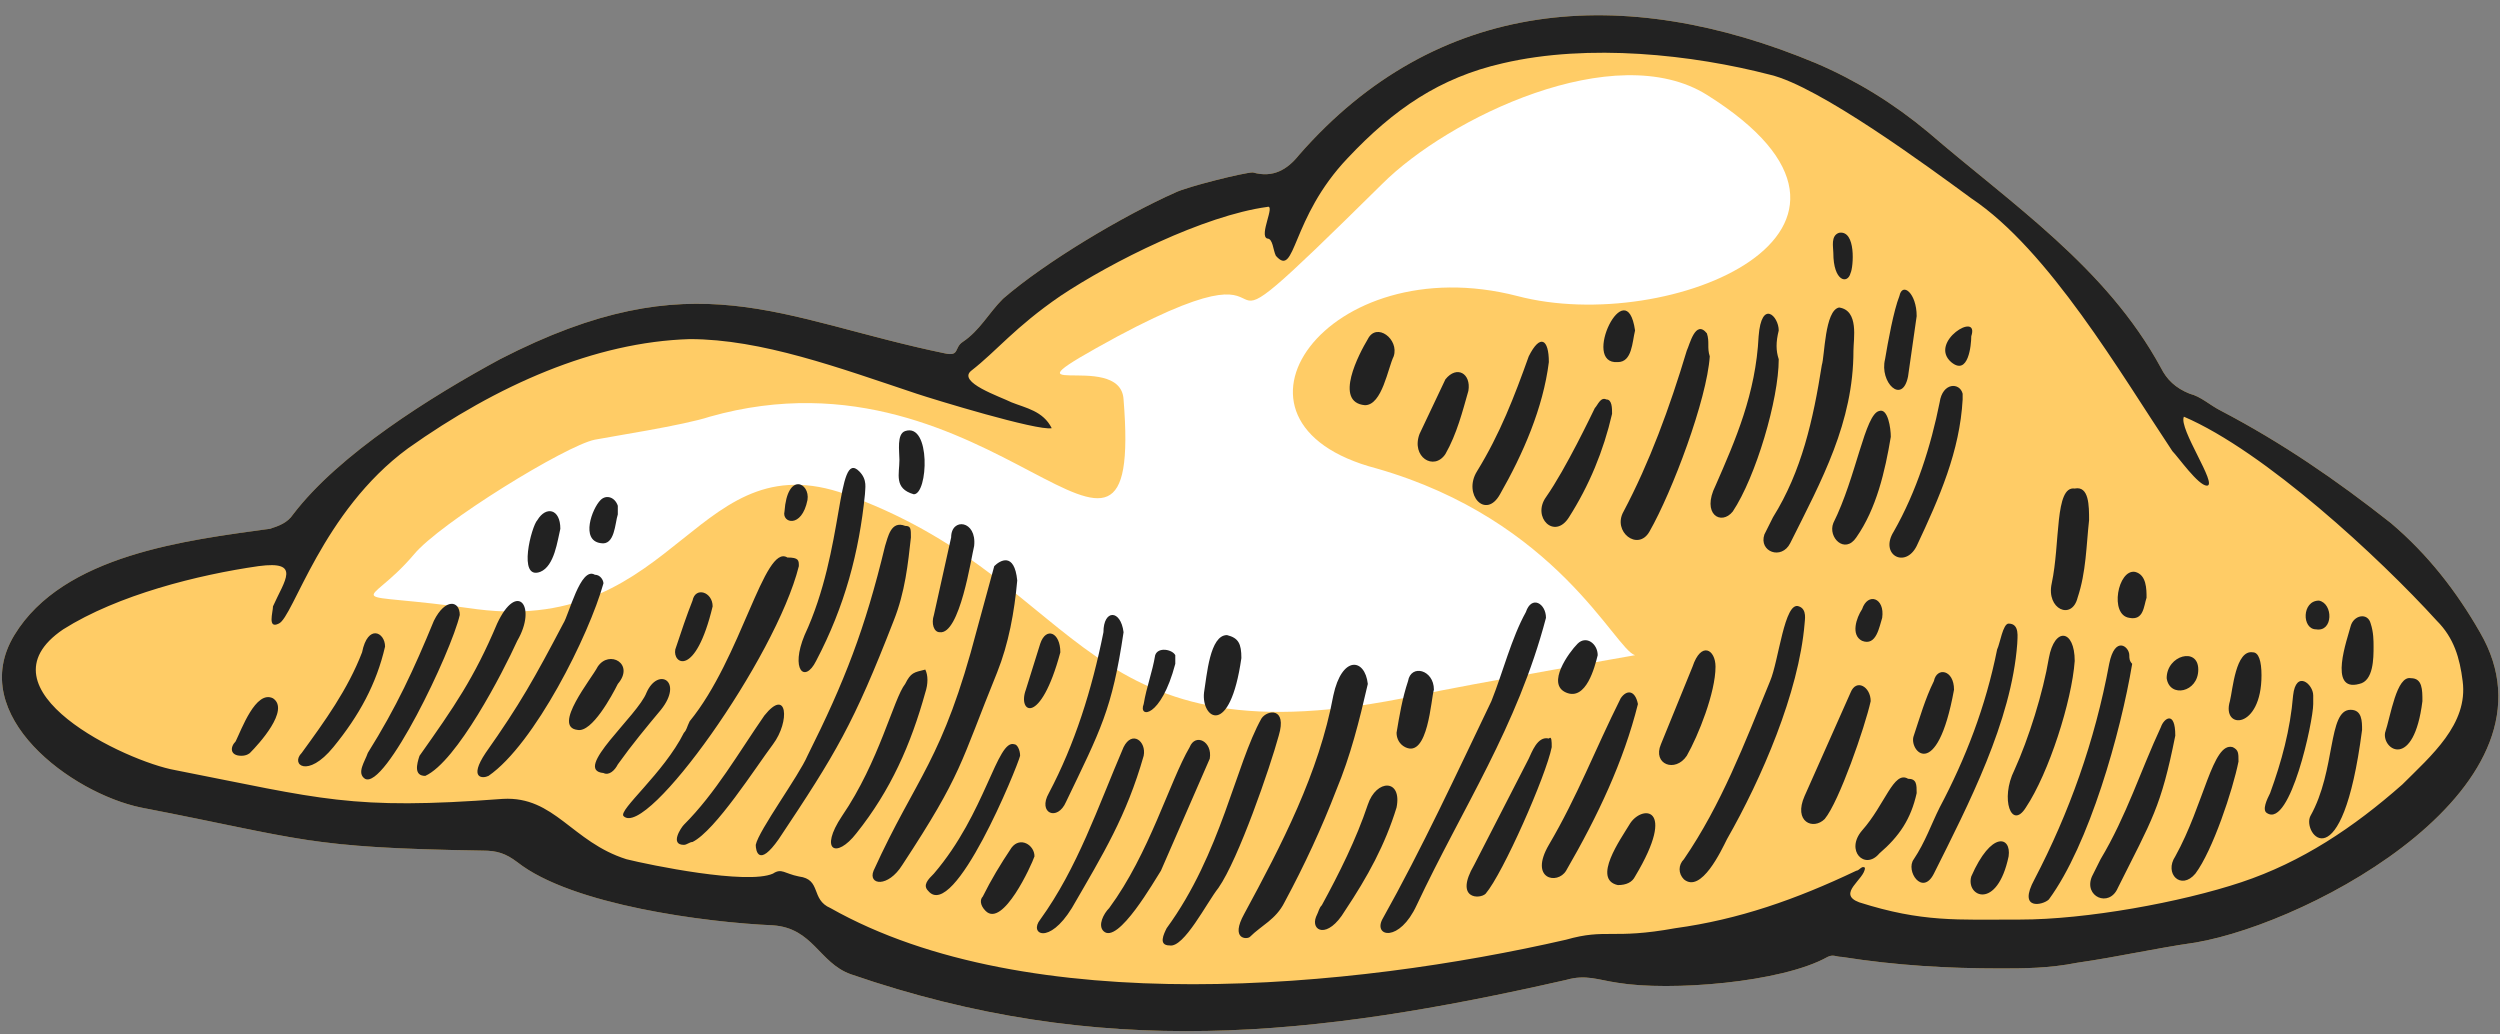 <?xml version="1.0" encoding="UTF-8"?>
<svg width="87px" height="36px" viewBox="0 0 87 36" version="1.1" xmlns="http://www.w3.org/2000/svg" xmlns:xlink="http://www.w3.org/1999/xlink">
    <rect x="0" y="0" width="87" height="36" fill="#808080" stroke="none"/>
    <title>Group</title>
    <g id="Page-1" stroke="none" stroke-width="1" fill="none" fill-rule="evenodd">
        <g id="elementer-orange" transform="translate(-474.541, -75.464)">
            <g id="Group" transform="translate(474.609, 75.995)">
                <path d="M69.532,33.17 C67.732,33.17 65.932,33.07 64.032,32.77 C63.832,32.77 63.732,32.67 63.532,32.77 C61.932,33.67 58.032,33.97 56.232,33.67 C55.532,33.57 55.132,33.37 54.432,33.57 C45.632,35.57 38.232,36.37 29.532,33.37 C28.432,32.97 28.232,31.77 26.832,31.67 C24.532,31.57 19.832,30.97 17.932,29.47 C17.532,29.17 17.232,29.07 16.732,29.07 C10.532,28.97 10.532,28.67 4.832,27.57 C2.432,27.07 -1.268,24.37 0.432,21.57 C2.132,18.77 6.432,18.27 9.332,17.87 C9.632,17.77 9.932,17.67 10.132,17.37 C11.732,15.27 14.932,13.27 17.332,11.97 C24.132,8.47 27.032,10.57 32.832,11.77 C33.332,11.87 33.132,11.57 33.432,11.37 C34.032,10.97 34.332,10.37 34.832,9.87 C36.332,8.57 39.032,6.97 40.832,6.17 C41.232,5.97 43.232,5.47 43.532,5.47 C44.232,5.67 44.732,5.37 45.132,4.87 C49.932,-0.63 56.432,-1.13 63.132,1.67 C64.532,2.27 65.832,3.07 67.032,4.07 C69.932,6.57 73.232,8.77 75.132,12.27 C75.332,12.67 75.632,12.97 76.132,13.17 C76.532,13.27 76.832,13.57 77.232,13.77 C79.332,14.87 81.232,16.17 83.132,17.67 C84.432,18.77 85.432,20.07 86.232,21.47 C89.332,26.77 80.432,31.57 76.332,32.27 C74.932,32.47 73.632,32.77 72.232,32.97 C71.232,33.17 70.332,33.17 69.532,33.17 L69.532,33.17 Z" id="Path" fill="#FFCC66" fill-rule="nonzero"></path>
                <path d="M20.632,14.77 C19.632,14.97 15.232,17.67 14.332,18.77 C12.632,20.77 11.632,19.97 16.532,20.67 C23.632,21.57 24.132,14.57 29.632,16.77 C37.832,19.87 37.432,26.17 49.232,23.67 C51.132,23.27 56.832,22.27 56.832,22.27 C56.132,22.07 54.132,17.57 47.832,15.77 C41.732,14.17 46.132,8.07 52.732,9.77 C58.032,11.17 66.832,7.47 59.332,2.77 C56.132,0.77 50.332,3.57 48.032,5.87 C40.232,13.57 46.332,7.17 38.832,11.17 C34.232,13.67 38.932,11.57 39.032,13.37 C39.732,22.07 34.532,11.17 24.632,13.97 C23.732,14.27 21.132,14.67 20.632,14.77 L20.632,14.77 Z" id="Path" fill="#FFFFFF"></path>
                <path d="M69.532,33.17 C67.732,33.17 65.932,33.07 64.032,32.77 C63.832,32.77 63.732,32.67 63.532,32.77 C61.932,33.67 58.032,33.97 56.232,33.67 C55.532,33.57 55.132,33.37 54.432,33.57 C45.632,35.57 38.232,36.37 29.532,33.37 C28.432,32.97 28.232,31.77 26.832,31.67 C24.532,31.57 19.832,30.97 17.932,29.47 C17.532,29.17 17.232,29.07 16.732,29.07 C10.532,28.97 10.532,28.67 4.832,27.57 C2.432,27.07 -1.268,24.37 0.432,21.57 C2.132,18.77 6.432,18.27 9.332,17.87 C9.632,17.77 9.932,17.67 10.132,17.37 C11.732,15.27 14.932,13.27 17.332,11.97 C24.132,8.47 27.032,10.57 32.832,11.77 C33.332,11.87 33.132,11.57 33.432,11.37 C34.032,10.97 34.332,10.37 34.832,9.87 C36.332,8.57 39.032,6.97 40.832,6.17 C41.232,5.97 43.232,5.47 43.532,5.47 C44.232,5.67 44.732,5.37 45.132,4.87 C49.932,-0.63 56.432,-1.13 63.132,1.67 C64.532,2.27 65.832,3.07 67.032,4.07 C69.932,6.57 73.232,8.77 75.132,12.27 C75.332,12.67 75.632,12.97 76.132,13.17 C76.532,13.27 76.832,13.57 77.232,13.77 C79.332,14.87 81.232,16.17 83.132,17.67 C84.432,18.77 85.432,20.07 86.232,21.47 C89.332,26.77 80.432,31.57 76.332,32.27 C74.932,32.47 73.632,32.77 72.232,32.97 C71.232,33.17 70.332,33.17 69.532,33.17 L69.532,33.17 Z M36.532,14.37 C36.032,14.47 32.432,13.37 31.832,13.17 C29.132,12.27 26.432,11.27 23.932,11.27 C20.632,11.37 17.232,12.87 14.132,15.07 C11.132,17.27 10.132,20.97 9.632,21.17 C9.232,21.37 9.432,20.77 9.432,20.57 C9.832,19.67 10.432,18.97 8.932,19.17 C6.832,19.47 4.032,20.17 2.132,21.37 C-0.968,23.47 4.332,25.97 6.032,26.27 C11.132,27.27 12.132,27.67 17.432,27.27 C19.232,27.17 19.832,28.77 21.732,29.37 C22.532,29.57 25.932,30.27 26.832,29.87 C27.132,29.67 27.232,29.87 27.732,29.97 C28.532,30.07 28.132,30.77 28.832,31.07 C35.732,34.97 47.032,33.87 54.432,32.17 C55.832,31.77 56.032,32.17 58.232,31.77 C60.432,31.47 62.432,30.77 64.532,29.77 C64.632,29.77 64.732,29.57 64.832,29.67 C64.832,30.07 63.832,30.57 64.632,30.87 C66.832,31.57 68.032,31.47 70.232,31.47 C72.532,31.47 75.832,30.87 77.932,30.17 C80.032,29.47 81.832,28.27 83.532,26.77 C84.532,25.77 85.832,24.67 85.632,23.17 C85.532,22.37 85.332,21.67 84.732,21.07 C82.732,18.87 78.732,15.17 75.932,13.97 C75.732,14.37 77.132,16.37 76.732,16.37 C76.432,16.37 75.732,15.37 75.532,15.17 C73.732,12.47 71.232,8.17 68.532,6.37 C67.032,5.27 63.232,2.47 61.532,2.07 C58.832,1.37 55.232,0.97 52.232,1.67 C50.032,2.17 48.432,3.27 46.832,4.97 C44.832,7.07 45.032,9.17 44.332,8.37 C44.232,8.17 44.232,7.77 44.032,7.77 C43.732,7.67 44.332,6.57 44.032,6.67 C41.832,6.97 38.632,8.57 36.832,9.77 C35.232,10.87 34.632,11.67 33.732,12.37 C33.232,12.77 34.732,13.27 35.132,13.47 C35.632,13.67 36.232,13.77 36.532,14.37 L36.532,14.37 Z M53.732,20.97 C52.732,24.77 50.832,27.57 49.232,30.97 C48.632,32.27 47.732,32.07 48.032,31.47 C49.432,28.97 50.632,26.37 51.832,23.87 C52.232,22.87 52.532,21.67 53.032,20.77 C53.232,20.17 53.732,20.47 53.732,20.97 L53.732,20.97 Z M35.332,19.67 C35.232,20.77 35.032,21.87 34.632,22.87 C33.332,26.07 33.432,26.37 31.332,29.57 C30.832,30.37 30.132,30.27 30.332,29.77 C31.832,26.47 32.732,25.97 33.932,21.37 L34.532,19.17 C34.732,18.97 35.232,18.67 35.332,19.67 L35.332,19.67 Z M47.532,23.27 C47.232,24.57 46.932,25.77 46.432,26.97 C45.932,28.27 45.332,29.57 44.632,30.87 C44.332,31.47 43.832,31.67 43.432,32.07 C43.332,32.17 42.732,32.17 43.232,31.27 C44.532,28.87 45.832,26.37 46.332,23.67 C46.632,22.27 47.432,22.37 47.532,23.27 L47.532,23.27 Z M31.632,18.17 C31.532,19.07 31.432,20.07 31.032,21.07 C29.632,24.67 29.032,25.67 27.032,28.67 C26.332,29.67 26.232,29.07 26.232,28.87 C26.332,28.37 27.732,26.47 28.032,25.77 C29.332,23.17 30.032,21.37 30.732,18.47 C30.832,18.17 30.932,17.57 31.432,17.77 C31.632,17.77 31.632,17.87 31.632,18.17 L31.632,18.17 Z M62.732,21.17 C62.532,23.57 61.232,26.57 60.032,28.67 C59.832,29.07 59.132,30.57 58.532,30.07 C58.332,29.87 58.332,29.57 58.532,29.37 C59.832,27.47 60.632,25.37 61.532,23.17 C61.832,22.47 62.032,20.37 62.532,20.57 C62.832,20.67 62.732,21.07 62.732,21.17 L62.732,21.17 Z M64.432,11.67 C64.432,14.17 63.332,16.17 62.232,18.37 C61.932,18.97 61.132,18.67 61.332,18.07 C61.432,17.87 61.532,17.67 61.632,17.47 C62.632,15.87 63.032,14.07 63.332,12.17 C63.432,11.87 63.432,10.27 63.932,10.17 C64.632,10.27 64.432,11.27 64.432,11.67 L64.432,11.67 Z M27.732,19.17 C26.932,22.37 22.432,28.67 21.632,27.87 C21.432,27.67 23.032,26.37 23.732,24.97 C23.832,24.87 23.832,24.77 23.932,24.57 C25.732,22.37 26.532,18.37 27.332,18.87 C27.732,18.87 27.732,18.97 27.732,19.17 L27.732,19.17 Z M59.432,11.87 C59.332,13.37 58.132,16.57 57.332,17.97 C56.932,18.67 56.032,17.97 56.432,17.27 C57.332,15.57 58.032,13.67 58.632,11.67 C58.732,11.47 58.932,10.57 59.332,11.07 C59.432,11.37 59.332,11.57 59.432,11.87 L59.432,11.87 Z M70.132,21.87 C69.932,24.57 68.432,27.47 67.232,29.87 C66.832,30.67 66.232,29.77 66.532,29.37 C66.932,28.77 67.132,28.17 67.432,27.57 C68.332,25.87 69.032,24.07 69.432,22.07 C69.532,21.87 69.632,21.17 69.832,21.17 C70.232,21.17 70.132,21.67 70.132,21.87 L70.132,21.87 Z M74.132,22.57 C73.732,24.97 72.632,28.87 71.232,30.77 C71.032,30.97 70.132,31.17 70.732,30.07 C71.932,27.77 72.832,25.27 73.332,22.57 C73.532,21.57 74.032,21.97 74.032,22.27 C74.032,22.37 74.032,22.47 74.132,22.57 C74.032,22.57 74.132,22.57 74.132,22.57 L74.132,22.57 Z M40.632,32.37 C40.232,32.37 40.432,31.97 40.532,31.77 C42.432,29.17 42.932,26.07 43.832,24.47 C44.032,24.17 44.732,24.07 44.432,25.07 C44.132,26.17 43.032,29.37 42.332,30.37 C41.932,30.87 41.132,32.47 40.632,32.37 L40.632,32.37 Z M42.032,25.87 L40.332,29.77 C40.132,30.07 38.832,32.37 38.332,31.87 C38.132,31.67 38.332,31.27 38.532,31.07 C39.932,29.17 40.632,26.67 41.332,25.47 C41.532,24.97 42.132,25.27 42.032,25.87 L42.032,25.87 Z M20.932,19.77 C20.432,21.57 18.532,25.37 16.932,26.47 C16.732,26.57 16.232,26.57 16.832,25.67 C18.032,23.97 18.532,23.07 19.532,21.17 C19.732,20.87 20.132,19.17 20.632,19.47 C20.832,19.47 20.932,19.67 20.932,19.77 L20.932,19.77 Z M61.832,11.97 C61.832,13.37 61.032,16.07 60.232,17.27 C59.832,17.77 59.132,17.37 59.632,16.37 C60.332,14.77 61.032,13.17 61.132,11.17 C61.232,9.87 61.832,10.47 61.832,10.97 C61.732,11.37 61.732,11.67 61.832,11.97 L61.832,11.97 Z M56.932,23.97 C56.432,25.97 55.532,27.87 54.432,29.77 C54.132,30.27 53.132,30.07 53.832,28.87 C54.832,27.17 55.432,25.57 56.332,23.77 C56.532,23.47 56.832,23.47 56.932,23.97 L56.932,23.97 Z M32.132,22.77 C32.232,22.97 32.232,23.27 32.132,23.57 C31.632,25.37 30.932,26.97 29.732,28.47 C29.032,29.37 28.432,29.07 29.232,27.87 C30.532,25.97 31.032,23.77 31.432,23.27 C31.632,22.87 31.732,22.87 32.132,22.77 L32.132,22.77 Z M68.232,13.37 C68.132,15.17 67.432,16.77 66.632,18.47 C66.232,19.27 65.332,18.77 65.832,17.97 C66.632,16.57 67.132,14.97 67.432,13.47 C67.532,12.77 68.132,12.77 68.232,13.17 C68.232,13.07 68.232,13.27 68.232,13.37 L68.232,13.37 Z M39.732,25.77 C39.132,27.87 38.332,29.17 37.232,31.07 C36.432,32.37 35.732,31.97 36.132,31.47 C37.432,29.67 38.132,27.57 39.032,25.47 C39.332,24.87 39.832,25.27 39.732,25.77 L39.732,25.77 Z M53.832,12.07 C53.632,13.67 52.932,15.27 52.132,16.67 C51.632,17.57 50.832,16.67 51.332,15.87 C52.132,14.57 52.632,13.27 53.132,11.87 C53.532,11.07 53.832,11.27 53.832,12.07 L53.832,12.07 Z M72.132,22.47 C72.032,23.87 71.232,26.37 70.432,27.57 C69.932,28.37 69.532,27.27 70.032,26.27 C70.532,25.17 71.032,23.57 71.232,22.37 C71.432,21.27 72.132,21.37 72.132,22.47 L72.132,22.47 Z M39.032,21.47 C38.632,24.17 38.232,24.87 37.032,27.37 C36.732,28.07 36.032,27.77 36.432,27.07 C37.332,25.37 37.932,23.47 38.332,21.47 C38.332,20.67 38.932,20.67 39.032,21.47 L39.032,21.47 Z M14.732,26.47 C14.332,26.47 14.432,26.07 14.532,25.77 C15.732,24.07 16.432,23.07 17.232,21.17 C17.932,19.67 18.632,20.57 17.932,21.77 C17.432,22.87 15.832,25.97 14.732,26.47 L14.732,26.47 Z M75.632,25.07 C75.132,27.57 74.832,27.97 73.632,30.37 C73.332,31.07 72.432,30.67 72.732,29.97 C72.832,29.77 72.932,29.57 73.032,29.37 C73.932,27.87 74.432,26.27 75.132,24.77 C75.232,24.47 75.632,24.17 75.632,25.07 L75.632,25.07 Z M30.032,16.67 C29.832,18.67 29.332,20.57 28.332,22.47 C27.932,23.27 27.432,22.77 27.932,21.57 C29.332,18.57 29.032,15.07 29.832,15.87 C30.132,16.17 30.032,16.47 30.032,16.67 L30.032,16.67 Z M15.932,20.87 C15.632,22.17 13.332,26.97 12.632,26.57 C12.332,26.37 12.632,25.97 12.732,25.67 C13.732,24.07 14.332,22.77 15.032,21.07 C15.432,20.27 15.932,20.37 15.932,20.87 L15.932,20.87 Z M48.532,27.57 C48.132,28.87 47.532,29.97 46.732,31.17 C46.132,32.17 45.532,31.87 45.732,31.37 C45.832,31.17 45.832,31.07 45.932,30.97 C46.532,29.87 47.132,28.67 47.532,27.47 C47.832,26.57 48.732,26.57 48.532,27.57 L48.532,27.57 Z M53.932,25.47 C53.732,26.47 52.232,29.87 51.632,30.57 C51.432,30.77 50.532,30.77 51.232,29.57 L53.132,25.87 C53.232,25.67 53.432,25.07 53.832,25.17 C53.932,25.07 53.932,25.27 53.932,25.47 L53.932,25.47 Z M65.032,23.87 C64.832,24.77 63.932,27.37 63.432,27.97 C63.032,28.37 62.332,28.07 62.732,27.17 L64.332,23.57 C64.532,23.07 65.032,23.37 65.032,23.87 L65.032,23.87 Z M23.732,28.87 C23.232,28.87 23.632,28.27 23.732,28.17 C24.832,27.07 25.632,25.67 26.532,24.37 C27.332,23.37 27.432,24.57 26.832,25.37 C26.232,26.17 24.832,28.37 24.032,28.77 C23.932,28.77 23.832,28.87 23.732,28.87 L23.732,28.87 Z M77.832,25.97 C77.632,26.97 76.932,29.07 76.332,29.87 C75.832,30.47 75.232,29.87 75.632,29.27 C76.632,27.47 76.932,25.27 77.632,25.47 C77.832,25.57 77.832,25.67 77.832,25.97 L77.832,25.97 Z M56.032,13.87 C55.732,15.17 55.232,16.37 54.532,17.47 C54.032,18.27 53.232,17.47 53.732,16.77 C54.432,15.77 55.332,13.87 55.432,13.67 C55.532,13.57 55.632,13.27 55.832,13.37 C56.032,13.37 56.032,13.67 56.032,13.87 L56.032,13.87 Z M35.432,25.77 C35.332,26.17 33.132,31.57 32.232,30.47 C32.032,30.27 32.232,30.07 32.432,29.87 C34.232,27.77 34.632,25.17 35.232,25.37 C35.332,25.37 35.432,25.57 35.432,25.77 L35.432,25.77 Z M82.132,24.87 C81.432,30.27 80.032,28.47 80.332,27.87 C81.232,26.27 80.932,24.17 81.732,24.17 C82.132,24.17 82.132,24.57 82.132,24.87 L82.132,24.87 Z M13.332,21.97 C13.032,23.27 12.432,24.37 11.532,25.47 C10.632,26.57 10.032,26.07 10.432,25.67 C11.232,24.57 12.032,23.47 12.532,22.17 C12.732,21.17 13.332,21.47 13.332,21.97 L13.332,21.97 Z M65.732,14.67 C65.532,15.87 65.232,17.17 64.532,18.17 C64.132,18.77 63.532,18.17 63.732,17.67 C64.532,16.07 64.832,13.87 65.332,13.77 C65.632,13.67 65.732,14.37 65.732,14.67 L65.732,14.67 Z M72.632,17.57 C72.532,18.47 72.532,19.37 72.232,20.27 C72.032,21.07 71.132,20.67 71.332,19.77 C71.632,18.37 71.432,16.37 72.132,16.47 C72.632,16.37 72.632,17.07 72.632,17.57 L72.632,17.57 Z M59.632,22.67 C59.632,23.57 59.032,25.07 58.632,25.77 C58.232,26.37 57.432,26.07 57.732,25.37 L58.832,22.67 C59.132,21.77 59.632,22.07 59.632,22.67 L59.632,22.67 Z M80.432,23.97 C80.432,24.57 79.632,28.27 78.832,27.77 C78.632,27.67 78.832,27.27 78.932,27.07 C79.332,25.97 79.632,24.87 79.732,23.67 C79.832,22.77 80.432,23.27 80.432,23.67 C80.432,23.87 80.432,23.87 80.432,23.97 L80.432,23.97 Z M51.032,13.07 C50.832,13.77 50.632,14.57 50.232,15.27 C49.832,15.87 49.032,15.37 49.332,14.57 L50.232,12.67 C50.632,12.17 51.132,12.47 51.032,13.07 L51.032,13.07 Z M33.832,18.47 C33.732,18.87 33.332,21.57 32.632,21.47 C32.432,21.47 32.332,21.17 32.432,20.87 C32.632,19.97 32.832,19.07 33.032,18.17 C33.032,17.47 33.932,17.57 33.832,18.47 L33.832,18.47 Z M66.632,27.07 C66.432,27.97 66.032,28.57 65.332,29.17 C64.832,29.77 64.132,29.07 64.732,28.37 C65.532,27.47 65.832,26.27 66.332,26.57 C66.632,26.57 66.632,26.77 66.632,27.07 L66.632,27.07 Z M20.932,26.37 C19.832,26.27 22.132,24.37 22.432,23.57 C22.832,22.67 23.732,23.17 22.932,24.17 C22.432,24.77 21.932,25.37 21.432,26.07 C21.332,26.27 21.132,26.47 20.932,26.37 L20.932,26.37 Z M66.632,10.47 C66.532,11.17 66.432,11.87 66.332,12.57 C66.132,13.57 65.332,12.77 65.532,11.97 C65.632,11.37 65.832,10.27 66.032,9.77 C66.132,9.27 66.632,9.67 66.632,10.47 L66.632,10.47 Z M47.432,13.57 C46.332,13.47 47.232,11.77 47.532,11.27 C47.832,10.67 48.632,11.27 48.432,11.87 C48.232,12.27 48.032,13.57 47.432,13.57 L47.432,13.57 Z M43.132,22.37 C42.732,25.17 41.732,24.47 41.832,23.57 C41.932,22.97 42.032,21.57 42.632,21.57 C43.032,21.67 43.132,21.87 43.132,22.37 L43.132,22.37 Z M49.832,23.47 C49.732,23.77 49.632,25.87 48.832,25.47 C48.632,25.37 48.532,25.17 48.532,24.97 C48.632,24.37 48.732,23.77 48.932,23.17 C49.032,22.57 49.832,22.77 49.832,23.47 L49.832,23.47 Z M56.232,30.27 C55.332,30.07 56.332,28.67 56.632,28.17 C57.032,27.47 58.332,27.47 56.832,29.97 C56.732,30.17 56.532,30.27 56.232,30.27 L56.232,30.27 Z M67.932,23.47 C67.332,26.77 66.332,25.57 66.532,25.07 C66.732,24.47 66.932,23.77 67.232,23.17 C67.332,22.67 67.932,22.77 67.932,23.47 L67.932,23.47 Z M20.032,24.87 C19.132,24.77 20.532,23.07 20.732,22.67 C21.132,22.07 22.032,22.57 21.432,23.27 C21.232,23.67 20.532,24.97 20.032,24.87 L20.032,24.87 Z M35.932,29.27 C35.832,29.57 34.832,31.77 34.232,31.17 C34.032,30.97 34.032,30.77 34.132,30.67 C34.432,30.07 34.732,29.57 35.132,28.97 C35.432,28.57 35.932,28.87 35.932,29.27 L35.932,29.27 Z M84.232,23.87 C83.932,26.27 82.832,25.57 82.932,24.97 C83.132,24.37 83.332,22.97 83.832,23.07 C84.232,23.07 84.232,23.47 84.232,23.87 L84.232,23.87 Z M78.632,22.97 C78.632,24.87 77.232,24.87 77.532,23.87 C77.632,23.47 77.732,22.07 78.332,22.17 C78.532,22.17 78.632,22.47 78.632,22.97 L78.632,22.97 Z M82.532,21.97 C82.532,22.37 82.532,23.17 82.032,23.27 C80.932,23.57 81.632,21.67 81.732,21.27 C81.832,20.87 82.332,20.77 82.432,21.17 C82.532,21.47 82.532,21.77 82.532,21.97 L82.532,21.97 Z M36.832,22.17 C36.132,24.77 35.332,24.27 35.632,23.47 L36.132,21.87 C36.332,21.27 36.832,21.47 36.832,22.17 L36.832,22.17 Z M24.732,20.57 C24.132,23.07 23.332,22.57 23.432,22.07 C23.632,21.47 23.832,20.87 24.032,20.37 C24.132,19.87 24.732,20.07 24.732,20.57 L24.732,20.57 Z M19.432,17.87 C19.332,18.27 19.232,19.17 18.732,19.37 C17.932,19.67 18.432,17.77 18.632,17.57 C18.932,17.07 19.432,17.17 19.432,17.87 L19.432,17.87 Z M31.232,15.47 C31.232,15.17 31.132,14.57 31.432,14.47 C32.332,14.17 32.232,16.67 31.732,16.67 C31.032,16.47 31.232,15.97 31.232,15.47 L31.232,15.47 L31.232,15.47 Z M8.332,25.77 C7.932,25.77 7.932,25.47 8.132,25.27 C8.332,24.87 8.832,23.47 9.432,23.77 C10.032,24.17 8.932,25.37 8.632,25.67 C8.632,25.67 8.532,25.77 8.332,25.77 L8.332,25.77 Z M56.832,10.97 C56.732,11.37 56.732,12.07 56.232,12.07 C54.932,12.17 56.532,8.87 56.832,10.97 L56.832,10.97 Z M55.532,22.27 C55.432,22.67 55.132,23.87 54.432,23.57 C53.732,23.27 54.532,22.17 54.832,21.87 C55.132,21.57 55.532,21.87 55.532,22.27 L55.532,22.27 Z M69.832,29.27 C69.432,31.17 68.332,30.67 68.532,29.97 C69.232,28.37 69.932,28.57 69.832,29.27 L69.832,29.27 Z M40.832,22.57 C40.332,24.47 39.532,24.47 39.732,23.97 C39.832,23.37 40.032,22.87 40.132,22.27 C40.232,21.97 40.732,22.07 40.832,22.27 C40.832,22.47 40.832,22.47 40.832,22.57 L40.832,22.57 Z M74.632,20.27 C74.532,20.57 74.532,21.07 74.032,20.97 C73.332,20.87 73.632,19.27 74.232,19.37 C74.632,19.47 74.632,19.97 74.632,20.27 L74.632,20.27 Z M21.432,17.37 C21.332,17.67 21.332,18.47 20.832,18.37 C20.132,18.27 20.532,17.17 20.832,16.87 C21.032,16.67 21.332,16.77 21.432,17.07 C21.432,16.97 21.432,17.17 21.432,17.37 L21.432,17.37 Z M65.432,20.97 C65.332,21.27 65.232,21.97 64.732,21.77 C64.332,21.57 64.532,20.97 64.732,20.67 C64.932,20.07 65.532,20.27 65.432,20.97 L65.432,20.97 Z M76.432,22.77 C76.432,23.57 75.432,23.77 75.332,23.07 C75.332,22.27 76.432,21.97 76.432,22.77 L76.432,22.77 Z M68.532,11.17 C68.532,11.47 68.432,12.57 67.832,12.07 C67.032,11.37 68.832,10.27 68.532,11.17 L68.532,11.17 Z M63.732,8.27 C63.732,8.07 63.632,7.67 63.932,7.57 C64.532,7.47 64.432,8.77 64.332,8.97 C64.232,9.37 63.732,9.27 63.732,8.27 L63.732,8.27 Z M28.032,16.87 C27.832,17.87 27.132,17.67 27.232,17.27 C27.332,15.87 28.132,16.27 28.032,16.87 L28.032,16.87 Z M80.532,21.37 C80.032,21.37 80.032,20.37 80.632,20.37 C81.132,20.47 81.132,21.47 80.532,21.37 L80.532,21.37 Z" id="Shape" fill="#222222" fill-rule="nonzero"></path>
            </g>
        </g>
    </g>
</svg>